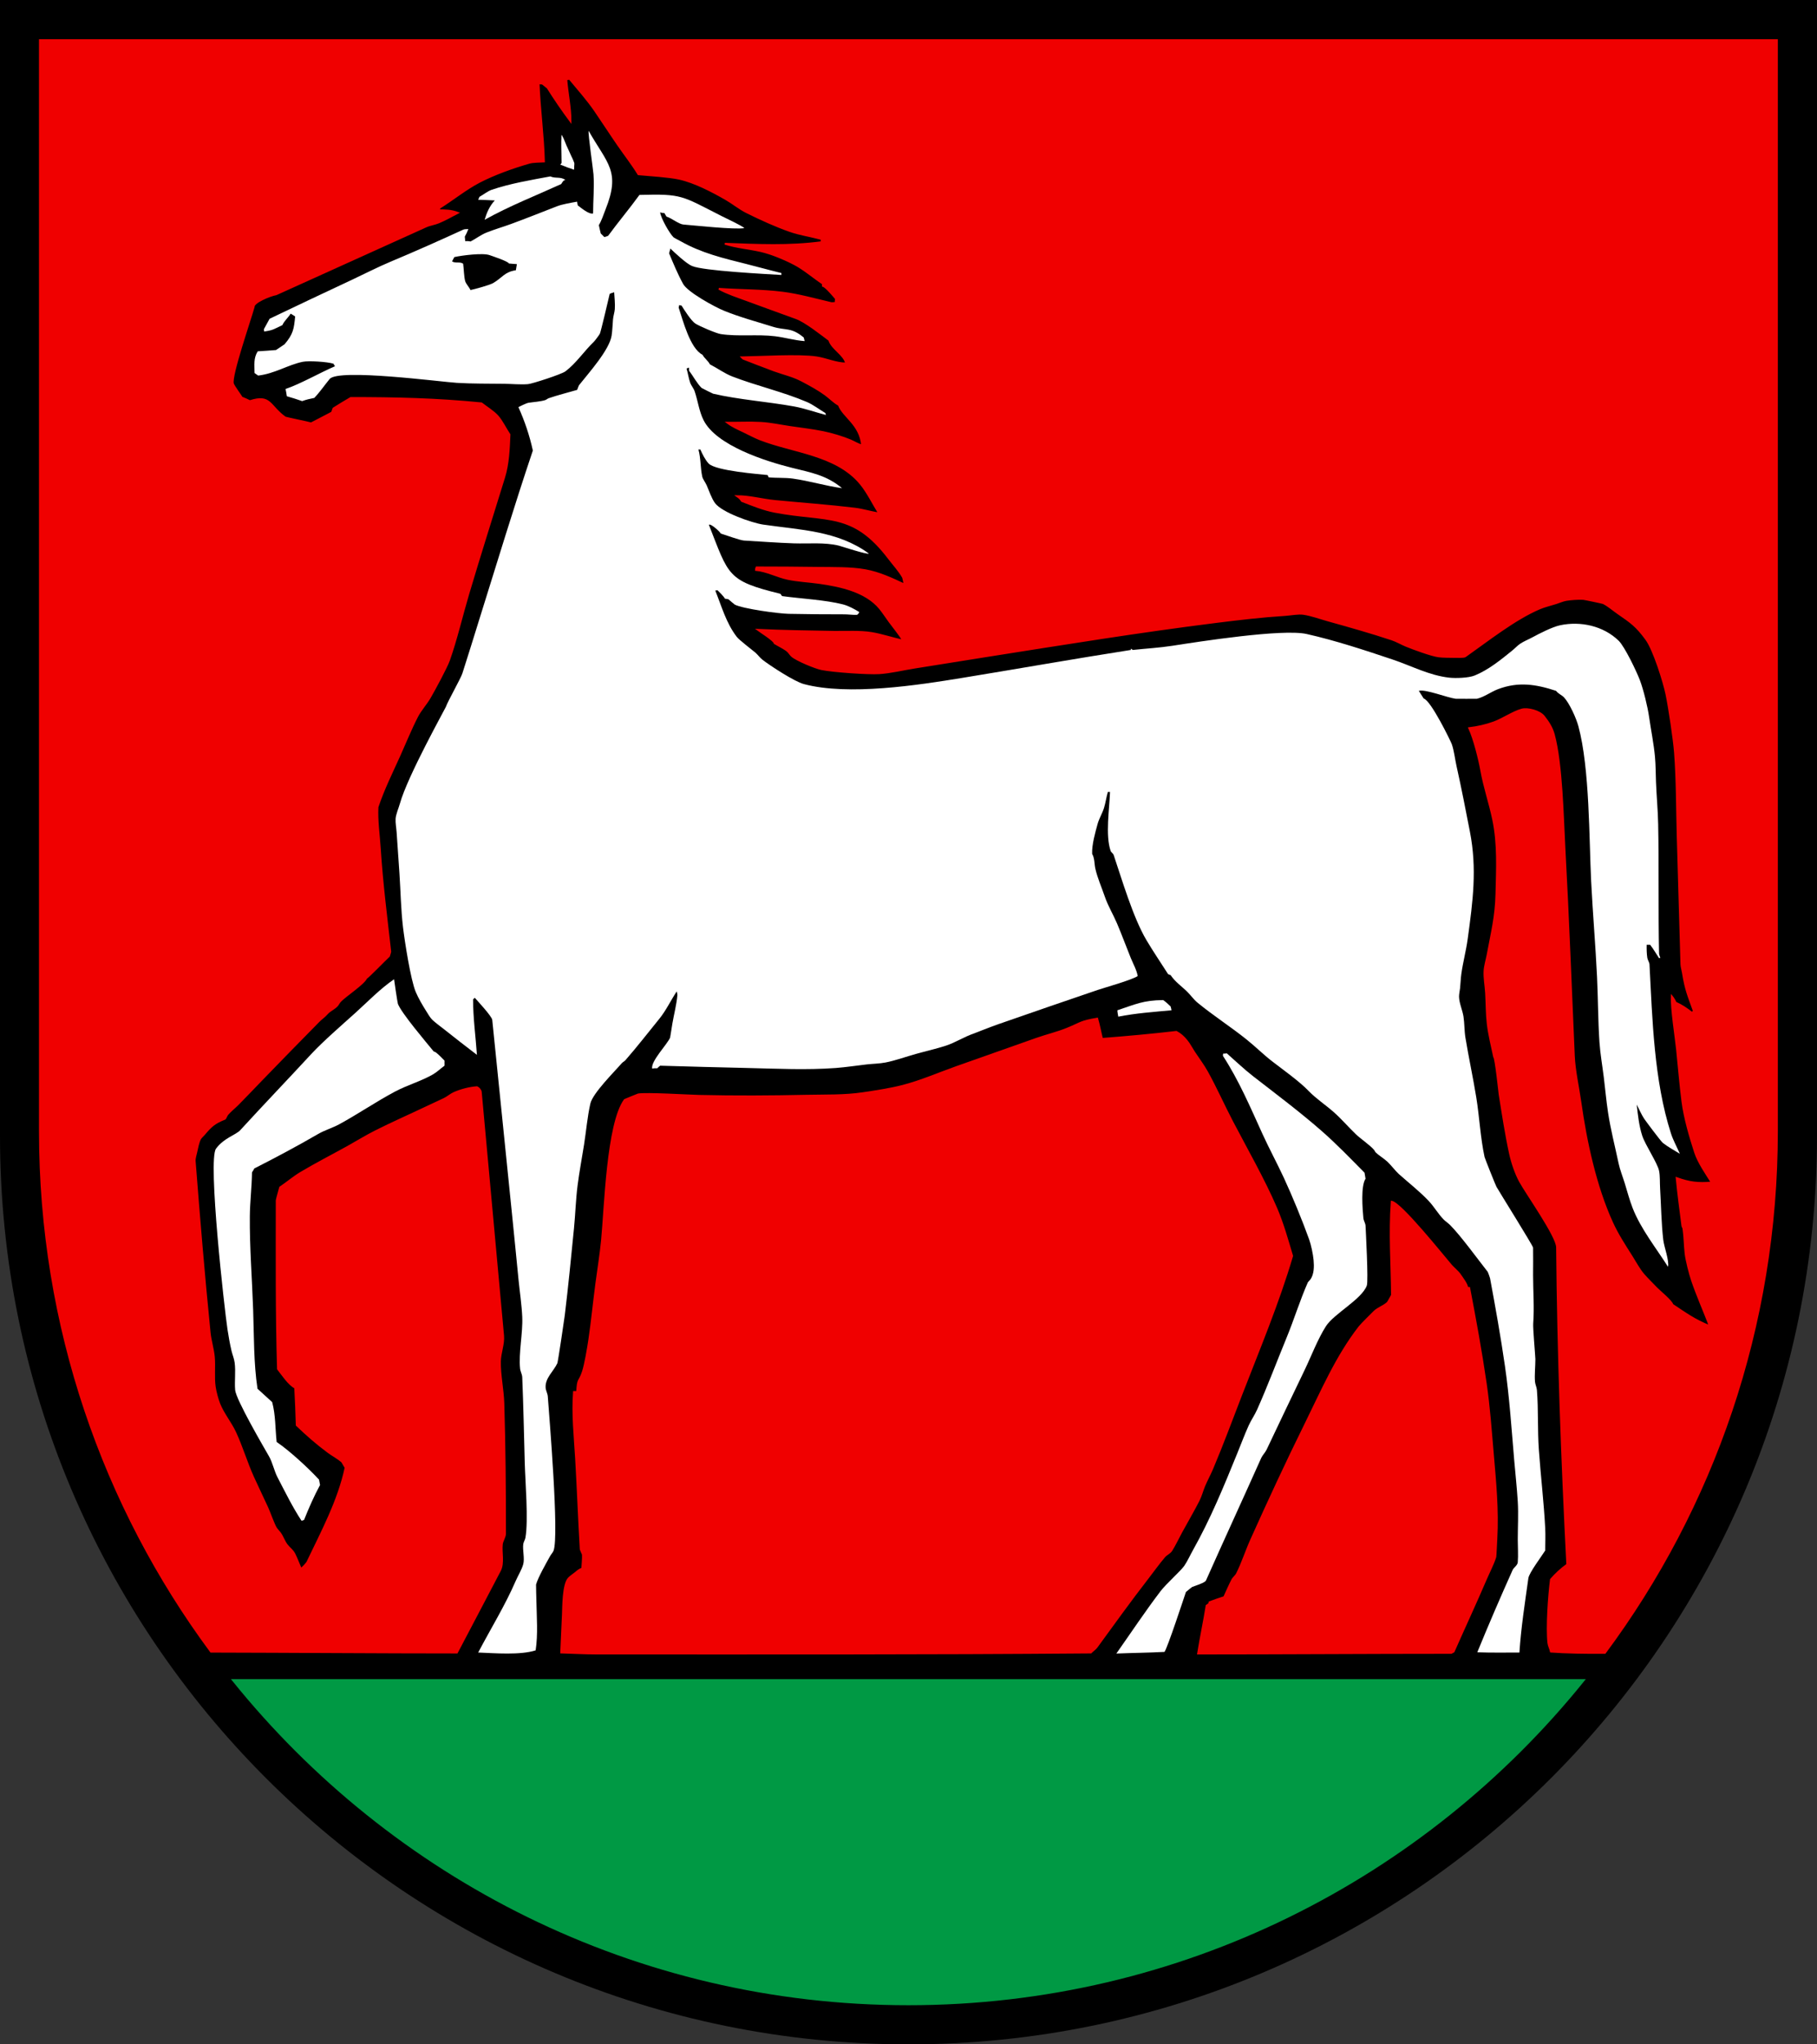 <?xml version="1.0" encoding="iso-8859-1"?>
<!-- Generator: Adobe Illustrator 10.0, SVG Export Plug-In . SVG Version: 3.0.0 Build 77)  -->
<!DOCTYPE svg PUBLIC "-//W3C//DTD SVG 1.0//EN"    "http://www.w3.org/TR/2001/REC-SVG-20010904/DTD/svg10.dtd">
<svg  xmlns="http://www.w3.org/2000/svg" xmlns:xlink="http://www.w3.org/1999/xlink" xmlns:a="http://ns.adobe.com/AdobeSVGViewerExtensions/3.0/"
	 width="283.465" height="318.897" viewBox="0 0 283.465 318.897"
	 style="overflow:visible;enable-background:new 0 0 283.465 318.897" xml:space="preserve">
	<rect x="0" y="0" width="283.465" height="318.897" fill="#333333" stroke="none"/>
	<g id="CMYK_Wappen">
		<path style="fill-rule:evenodd;clip-rule:evenodd;" d="M0,0h283.465v177.165c0,78.278-63.455,141.732-141.732,141.732
			S0,255.443,0,177.165V0z"/>
		
			<path style="fill-rule:evenodd;clip-rule:evenodd;fill:#009944;stroke:#009944;stroke-width:0.283;stroke-miterlimit:3.864;" d="
			M36.324,262.071h210.779c-24.84,30.854-62.822,50.581-105.39,50.581S61.164,292.925,36.324,262.071z"/>
		<g>
			
				<path style="fill-rule:evenodd;clip-rule:evenodd;fill:#F00000;stroke:#F00000;stroke-width:0.283;stroke-miterlimit:3.864;" d="
				M170.177,257.774c0.262-0.273,0.682-0.543,0.896-0.837c2.625-3.6,5.234-7.234,7.966-10.755c0.868-1.119,1.709-2.315,2.629-3.386
				c0.321-0.374,0.819-0.528,1.096-0.976c0.554-0.897,1.011-1.881,1.514-2.808c0.899-1.659,1.876-3.299,2.729-4.979
				c0.347-0.684,0.558-1.514,0.856-2.23c0.388-0.931,0.882-1.819,1.274-2.749c1.589-3.76,3.015-7.624,4.487-11.432
				c2.769-7.161,5.788-14.338,7.96-21.709c-0.747-2.507-1.455-5.061-2.49-7.469c-1.901-4.426-4.641-9.212-6.891-13.523
				c-1.329-2.548-2.511-5.221-3.903-7.728c-0.579-1.043-1.354-2.064-2.012-3.067c-0.383-0.584-0.733-1.277-1.175-1.813
				c-0.488-0.592-0.942-1.007-1.593-1.354c-3.846,0.448-7.73,0.801-11.591,1.096c-0.262-1.047-0.452-2.136-0.757-3.167
				c-2.696,0.481-2.297,0.592-4.68,1.573c-1.508,0.621-3.232,1.026-4.78,1.573l-12.407,4.382c-2.782,0.985-5.634,2.236-8.484,2.968
				c-2,0.514-4.131,0.825-6.174,1.135c-2.88,0.438-5.927,0.335-8.842,0.398c-5.589,0.121-11.139,0.15-16.729,0.021
				c-1.756-0.041-8.182-0.442-9.52-0.219c-0.092,0.015-1.813,0.749-2.092,0.856c-2.717,3.702-3.069,16.947-3.545,21.849
				c-0.221,2.276-0.596,4.563-0.896,6.832c-0.386,2.909-0.665,5.841-1.095,8.743c-0.185,1.243-0.619,3.849-0.996,4.979
				c-0.567,1.701-0.787,0.909-0.896,3.146H89.54c-0.265,3.455,0.131,7.003,0.332,10.456c0.272,4.705,0.446,9.417,0.723,14.121
				c0.003,0.045,0.336,0.742,0.339,0.797c0.038,0.693-0.071,1.488-0.1,2.19c-0.44,0.117-0.742,0.413-1.095,0.697
				c-0.315,0.254-0.713,0.513-0.996,0.797c-0.916,0.916-0.882,4.629-0.93,5.649l-0.266,5.942c1.821,0.052,3.656,0.159,5.477,0.159
				C118.738,257.934,144.466,257.986,170.177,257.774z"/>
			
				<path style="fill-rule:evenodd;clip-rule:evenodd;fill:#F00000;stroke:#F00000;stroke-width:0.283;stroke-miterlimit:3.864;" d="
				M186.906,257.934c13.171,0,26.342-0.1,39.512-0.1c0.114-0.074,0.234-0.144,0.358-0.199c1.662-3.765,3.396-7.487,5.019-11.273
				c0.485-1.131,1.129-2.341,1.494-3.505c0.03-0.099,0.141-2.504,0.159-2.828c0.254-4.503-0.172-8.819-0.558-13.317
				c-0.31-3.618-0.573-7.287-1.096-10.881c-0.727-5.005-1.638-9.972-2.589-14.938h-0.299c-0.021-0.571-0.86-1.63-1.135-2.051
				c-0.296-0.454-1.032-1.052-1.395-1.474c-1.29-1.505-7.789-9.632-9.261-9.918c-0.362,5.085,0,9.522,0.04,14.579
				c-0.145,0.241-0.561,1.066-0.697,1.195c-0.564,0.531-1.468,0.812-2.031,1.354c-0.252,0.243-2.023,1.998-2.33,2.39
				c-3.566,4.566-5.904,10.04-8.457,15.209c-2.943,5.958-5.728,11.971-8.451,18.031c-0.771,1.715-1.375,3.608-2.21,5.278
				c-0.17,0.34-0.563,0.617-0.757,0.996c-0.441,0.865-0.833,1.765-1.235,2.648c-0.764,0.238-1.54,0.516-2.29,0.797l-0.08,0.279
				l-0.378,0.259C187.842,252.961,187.305,255.437,186.906,257.934z"/>
			
				<path style="fill-rule:evenodd;clip-rule:evenodd;fill:#F00000;stroke:#F00000;stroke-width:0.283;stroke-miterlimit:3.864;" d="
				M250.378,257.837c-2.869,0.022-6.274-0.034-8.426-0.202c-0.089-0.432-0.354-0.94-0.398-1.354
				c-0.271-2.479,0.068-7.256,0.398-9.898c0.76-0.871,1.607-1.658,2.549-2.33c-0.846-16.479-1.441-32.992-1.593-49.493
				c-0.016-1.727-4.777-8.415-5.796-10.297c-0.666-1.232-1.233-2.905-1.533-4.282c-0.662-3.04-1.146-6.209-1.633-9.281
				c-0.027-0.174-0.601-5.685-0.856-5.855c-0.35-1.646-0.801-3.457-0.996-5.119c-0.186-1.577-0.167-3.243-0.259-4.833
				c-0.063-1.101-0.311-2.388-0.239-3.472c0.053-0.793,0.338-1.715,0.485-2.51c0.637-3.438,1.285-5.925,1.367-9.44
				c0.091-3.906,0.303-7.758-0.498-11.611c-0.527-2.54-1.396-5.063-1.852-7.608c-0.326-1.821-1.115-4.987-1.893-6.672
				c1.281-0.152,2.633-0.454,3.844-0.896c1.384-0.505,2.988-1.614,4.322-1.991c0.977-0.276,2.837,0.234,3.484,1.056
				c0.689,0.872,1.257,1.741,1.554,2.828c1.251,4.589,1.406,13.106,1.666,17.858c0.59,10.75,0.981,21.516,1.461,32.271
				c0.103,2.298,0.691,4.885,1.016,7.19c0.86,6.126,2.361,13.158,4.959,18.841c0.838,1.834,1.947,3.541,3.026,5.238
				c0.569,0.894,1.169,2.036,1.853,2.828c0.623,0.722,1.334,1.396,1.991,2.091c0.522,0.553,2.38,2.037,2.529,2.629
				c2.039,1.359,3.505,2.429,5.836,3.346c-0.902-2.387-1.974-4.759-2.788-7.17c-0.343-1.014-0.874-3.099-0.996-4.143
				c-0.152-1.301-0.146-2.624-0.339-3.923c-0.021-0.149-0.146-0.29-0.159-0.398c-0.316-2.481-0.658-4.979-0.896-7.469
				c2.046,0.728,3.302,0.868,5.478,0.697c-0.856-1.375-2.078-3.118-2.59-4.681c-0.795-2.435-1.665-5.412-1.991-7.967
				c-0.343-2.686-0.558-5.41-0.837-8.106c-0.206-1.994-0.909-6.355-0.816-8.305c0.22,0.261,0.464,0.682,0.598,0.996
				c0.949,0.416,1.731,0.957,2.55,1.593l0.298-0.259c-0.887-2.497-1.286-3.317-1.719-6.021c-0.063-0.397-0.221-0.898-0.232-1.288
				l-0.578-19.943c-0.124-4.326-0.095-8.747-0.418-13.059c-0.158-2.111-0.899-7.015-1.334-9.122
				c-0.397-1.926-1.967-6.949-3.146-8.564c-1.524-2.088-2.359-2.655-4.401-4.063c-0.72-0.496-1.538-1.215-2.311-1.593
				c-0.102-0.05-2.911-0.645-3.126-0.657c-0.756-0.043-1.901,0.035-2.649,0.16c-0.509,0.084-1.077,0.339-1.573,0.498
				c-0.844,0.271-1.801,0.49-2.609,0.836c-3.904,1.674-8.078,4.998-11.59,7.469c-0.191,0.134-1.467,0.1-1.687,0.093
				c-0.796-0.025-1.674,0.008-2.456-0.093c-1.117-0.145-3.973-1.196-5.078-1.653c-0.735-0.304-1.484-0.749-2.231-0.996
				c-3.274-1.086-6.638-2.034-9.964-2.961c-1.214-0.339-2.585-0.844-3.817-1.022c-0.805-0.117-2.028,0.126-2.868,0.179
				c-3.586,0.225-7.082,0.637-10.647,1.083c-12.023,1.502-23.945,3.444-35.914,5.331l-11.186,1.786
				c-1.812,0.284-3.766,0.769-5.583,0.883c-1.645,0.104-7.085-0.262-8.962-0.637c-1.022-0.205-3.899-1.404-4.641-2.052
				c-0.243-0.212-0.414-0.546-0.657-0.757c-0.529-0.459-1.418-0.856-2.031-1.235c0.005-0.408-2.394-1.911-2.629-2.091
				c3.953,0.185,7.925,0.244,11.883,0.312c1.866,0.032,4.043-0.121,5.882,0.186c1.649,0.275,3.295,0.85,4.938,1.195
				c-0.636-1.03-1.438-1.996-2.157-2.968c-0.498-0.672-0.96-1.407-1.487-2.052c-2.203-2.692-6.21-3.521-9.439-3.983
				c-1.616-0.23-3.355-0.304-4.939-0.637c-1.671-0.351-3.258-1.238-4.979-1.394c-0.003-0.132,0.043-0.281,0.1-0.398
				c3.197,0,6.395,0.025,9.593,0.066c2.344,0.03,5.051-0.041,7.375,0.372c2.138,0.379,4.181,1.332,6.134,2.25
				c-0.043-0.201-0.191-1.037-0.259-1.155c-0.564-1-1.489-2.004-2.19-2.928c-5.614-7.388-9.533-5.726-17.765-7.27
				c-1.776-0.333-3.501-1.042-5.178-1.693c-0.25-0.394-0.376-0.484-0.757-0.757c1.956,0,3.95,0.565,5.935,0.757
				c4.158,0.401,8.295,0.696,12.447,1.195c1.268,0.152,2.516,0.564,3.784,0.737c-0.91-1.466-1.801-3.306-2.888-4.621
				c-3.787-4.58-10.556-4.915-15.693-6.931c-0.871-0.342-1.722-0.813-2.569-1.215c-0.866-0.411-1.744-0.792-2.51-1.374
				c1.738,0.013,3.481-0.079,5.219,0.02c1.514,0.086,2.998,0.415,4.5,0.638c1.722,0.255,3.473,0.452,5.179,0.797
				c1.319,0.267,3.042,0.776,4.281,1.294c0.636,0.266,1.156,0.639,1.832,0.797c-0.293-3.32-2.96-4.465-3.624-6.313
				c-0.765-0.416-1.425-1.123-2.131-1.633c-1.139-0.823-2.419-1.52-3.665-2.171c-1.42-0.743-2.872-1.048-4.361-1.593
				c-1.601-0.586-3.19-1.215-4.779-1.832c-0.031-0.012-0.17-0.17-0.199-0.199c2.813-0.036,8.896-0.422,11.65,0
				c1.537,0.235,3.047,0.956,4.62,0.956c-0.283-1.404-2.239-2.282-2.629-3.645c-1.287-0.958-3.685-2.884-5.178-3.426
				c-2.562-0.929-5.125-1.856-7.681-2.801c-1.455-0.539-3.004-1.025-4.368-1.779c3.268,0.237,6.656,0.192,9.898,0.598
				c2.549,0.318,5.127,1.053,7.627,1.633c0.144,0.033,0.539-0.025,0.697-0.04c0-0.226,0.017-0.433,0.04-0.657
				c-0.257-0.296-1.548-1.885-2.031-1.991v-0.339c-1.436-0.957-2.933-2.256-4.441-3.047c-1.462-0.767-3.581-1.657-5.218-2.032
				c-1.873-0.429-3.792-0.569-5.637-1.155c5.15,0.191,9.97,0.438,15.097-0.239v-0.498c-1.634-0.448-3.383-0.694-4.979-1.255
				c-2.216-0.779-4.627-1.876-6.731-2.928c-1.115-0.558-2.139-1.407-3.226-2.031c-2.166-1.244-4.838-2.643-7.27-3.187
				c-1.57-0.351-4.66-0.544-6.373-0.697c-0.963-1.568-2.12-3.046-3.166-4.561c-1.223-1.772-2.387-3.583-3.605-5.358
				c-1.172-1.707-2.657-3.379-3.982-4.979l-0.498,0.1c0.17,2.168,0.657,4.362,0.657,6.533c-1.271-1.711-2.448-3.435-3.585-5.238
				l-0.797-0.637c-0.199-0.006-0.4-0.027-0.597-0.06c0.162,4.076,0.725,8.126,0.836,12.209c-0.705,0.051-1.619,0.009-2.29,0.199
				c-2.502,0.711-5.492,1.782-7.807,2.988c-2.115,1.102-4.141,2.746-6.174,4.023c-0.066,0.122-0.113,0.263-0.14,0.398
				c1.097,0,1.936,0.017,2.968,0.398c-0.955,0.503-1.976,1.078-2.968,1.494c-0.627,0.263-1.365,0.356-1.991,0.637
				c-7.801,3.511-15.582,7.063-23.381,10.576c-1.026,0.186-3.594,1.264-3.505,1.972c-0.606,2.168-3.547,10.619-3.247,11.95
				c0.08,0.353,1.368,2.097,1.395,2.19c0.428,0.163,0.841,0.362,1.255,0.558c3.276-1.061,3.015,0.744,5.477,2.529
				c0.141,0.103,3.553,0.781,4.083,0.937c0.12-0.065,3.208-1.654,3.266-1.713c0.054-0.212,0.147-0.411,0.219-0.617
				c0.89-0.555,1.78-1.112,2.689-1.634c7.01,0,13.381,0.145,20.393,0.837c0.779,0.609,1.912,1.299,2.55,2.031
				c0.674,0.774,1.245,1.974,1.832,2.848c-0.099,2.216-0.175,4.533-0.837,6.672c-1.875,6.066-3.795,12.123-5.603,18.21
				c-0.993,3.345-1.855,7.066-3.001,10.31c-0.394,1.117-2.319,4.667-2.986,5.815c-0.591,1.017-1.461,1.955-1.992,2.988
				c-1.009,1.964-1.853,4.07-2.762,6.088c-1.165,2.586-2.473,5.197-3.412,8.013c-0.115,2.059,0.226,4.364,0.358,6.433
				c0.345,5.372,1.025,10.762,1.634,16.113c0.008,0.073-0.17,0.594-0.199,0.697c-0.434,0.391-3.357,3.387-3.545,3.426
				c-0.427,0.942-3.366,2.82-4.123,3.685c-0.159,0.182-0.261,0.414-0.418,0.597c-0.408,0.479-1.168,0.786-1.573,1.255
				c-0.429,0.496-0.871,0.767-1.295,1.195c-3.039,3.076-6.052,6.175-9.062,9.281c-1.201,1.239-2.384,2.504-3.604,3.724
				c-0.501,0.501-1.113,0.981-1.573,1.514c-0.154,0.179-0.25,0.493-0.398,0.697c-1.636,0.662-2.136,1.105-3.279,2.457
				c-0.168,0.198-0.486,0.472-0.604,0.69c-0.276,0.514-0.458,1.473-0.591,2.071c-0.095,0.429-0.279,0.974-0.245,1.414
				c0.696,8.919,1.432,17.826,2.33,26.728c0.128,1.265,0.541,2.53,0.657,3.784c0.142,1.526-0.08,3.167,0.14,4.68
				c0.112,0.777,0.413,1.897,0.696,2.629c0.602,1.553,1.786,2.966,2.49,4.481c1.048,2.256,1.76,4.699,2.788,6.971
				c0.727,1.608,1.499,3.197,2.237,4.8c0.307,0.667,0.993,2.626,1.348,3.167c0.173,0.265,0.428,0.501,0.617,0.757
				c0.413,0.56,0.636,1.311,1.075,1.872c0.401,0.514,0.893,0.813,1.194,1.435c0.326,0.67,0.601,1.386,0.896,2.071
				c0.014,0.031,0,0.197,0,0.239c0.346-0.08,1.055-0.971,1.096-1.056c2.255-4.723,4.887-9.613,5.975-14.778
				c-0.167-0.207-0.477-0.854-0.598-0.956c-0.635-0.533-1.436-0.957-2.111-1.454c-1.747-1.286-3.354-2.704-4.919-4.202
				c-0.053-1.947-0.135-3.891-0.239-5.836c-0.996-0.52-1.998-2.048-2.688-2.928c-0.267-8.759-0.198-17.528-0.198-26.29
				c0-0.138,0.465-1.762,0.537-2.031c1.084-0.732,2.127-1.624,3.246-2.291c2.372-1.413,4.854-2.683,7.27-4.022
				c1.455-0.808,2.896-1.703,4.381-2.45c2.574-1.295,5.253-2.472,7.86-3.711c0.941-0.448,1.896-0.876,2.835-1.328
				c0.535-0.258,1.019-0.7,1.553-0.936c1.039-0.458,2.418-0.825,3.565-0.896c0.252,0.102,0.571,0.462,0.597,0.737
				c1.172,12.679,2.323,25.36,3.485,38.041c0.116,1.259-0.476,2.713-0.497,3.983c-0.037,2.139,0.471,4.404,0.537,6.566
				c0.21,6.772,0.259,13.526,0.259,20.302c0,0.542-0.434,1.125-0.498,1.653c-0.151,1.261,0.322,2.941-0.298,4.123
				c-2.238,4.262-4.464,8.53-6.712,12.787c-11.498,0-26.206-0.112-38.374-0.136c-16.766-22.665-26.685-50.748-26.685-81.161V6.26
				h270.99v170.218C277.209,206.979,267.231,235.137,250.378,257.837z"/>
		</g>
		<g>
			<path style="fill-rule:evenodd;clip-rule:evenodd;fill:#FFFFFF;" d="M73.408,45.243c0.635-0.132,2.98-0.762,3.545-1.096
				c1.469-0.869,1.729-1.715,3.525-1.992l0.159-0.956c-0.416-0.01-0.839-0.071-1.255-0.1c-0.06-0.328-2.74-1.203-2.987-1.295
				c-1.041-0.388-4.307,0.029-5.517,0.299l-0.352,0.666c0.489,0.351,1.248,0.007,1.728,0.37c0.095,0.69,0.135,2.065,0.316,2.708
				C72.694,44.285,73.2,44.805,73.408,45.243z M83.565,257.436c-2.385,0.768-6.337,0.446-8.963,0.339
				c1.951-3.715,4.187-7.326,5.855-11.174c0.353-0.812,0.952-1.773,1.175-2.609c0.236-0.885-0.121-2.183,0-3.127
				c0.043-0.328,0.282-0.672,0.339-0.996c0.476-2.717-0.023-8.683-0.106-11.671c-0.123-4.454-0.206-8.912-0.392-13.364
				c-0.02-0.467-0.293-0.91-0.338-1.354c-0.247-2.416,0.453-5.563,0.338-8.066c-0.088-1.916-0.387-3.865-0.577-5.776
				c-0.353-3.537-0.69-7.074-1.056-10.609c-1.032-9.979-2.015-19.962-3.047-29.941c-0.058-0.559-2.392-3.062-2.729-3.446
				l-0.259,0.259c0,2.933,0.396,5.729,0.598,8.644c-1.714-1.315-3.436-2.637-5.118-3.983c-0.602-0.48-1.279-0.951-1.833-1.474
				c-0.355-0.336-0.727-0.995-0.995-1.421c-0.574-0.909-1.174-1.938-1.594-2.921c-0.794-1.861-1.736-7.951-1.991-10.098
				c-0.329-2.771-0.374-5.655-0.558-8.445l-0.438-6.354c-0.044-0.675-0.199-1.465-0.159-2.131c0.041-0.688,0.484-1.7,0.678-2.39
				c1.188-4.268,7.045-14.75,7.149-15.037c0.362-0.999,2.323-4.434,2.589-5.251c0.907-2.799,1.762-5.617,2.642-8.425
				c2.755-8.785,5.414-17.611,8.352-26.336c-0.515-2.362-1.262-4.558-2.251-6.771c0,0,1.188-0.618,1.574-0.678
				c0.832-0.128,1.809-0.176,2.608-0.418c0.168-0.051,0.362-0.231,0.558-0.299c1.449-0.498,2.951-0.863,4.421-1.294
				c0.069-0.147,0.233-0.653,0.299-0.737c1.476-1.872,4.727-5.472,5.079-7.728c0.129-0.827,0.143-1.711,0.219-2.55
				c0.047-0.518,0.243-1.089,0.279-1.573c0.063-0.863-0.05-1.785-0.1-2.649c-0.228,0.085-0.484,0.147-0.697,0.259
				c-0.17,0.748-1.381,5.916-1.533,6.214c-0.097,0.187-0.738,1.064-0.937,1.255c-1.502,1.443-2.767,3.364-4.441,4.62
				c-0.609,0.458-5.196,1.942-5.835,1.992c-1.183,0.092-2.484-0.036-3.678-0.054c-2.46-0.035-4.961,0.004-7.415-0.146
				c-2.512-0.153-18.481-2.273-19.855-0.598c-0.795,0.969-1.523,2.04-2.39,2.947c-0.628,0.126-1.293,0.272-1.893,0.498
				c-0.782-0.274-1.592-0.53-2.39-0.757c-0.055-0.383-0.126-0.755-0.199-1.135c2.355-0.801,5.31-2.512,7.707-3.545
				c-0.07-0.137-0.152-0.271-0.239-0.398c-0.943-0.304-3.867-0.484-4.779-0.299c-2.319,0.472-4.375,1.855-6.971,2.151l-0.558-0.398
				c0-1.266-0.189-2.288,0.498-3.386c0.952-0.053,1.898-0.121,2.849-0.199l1.334-0.896c1.353-1.579,1.476-2.434,1.652-4.342
				c-0.234-0.142-0.451-0.315-0.696-0.438c-0.365,0.6-1.032,1.163-1.295,1.792c-1.31,0.613-1.438,0.802-2.848,0.996
				c0.013-0.116-0.007-0.247-0.04-0.358l0.896-1.633c4.267-2.054,8.551-4.064,12.839-6.075c2.005-0.94,4.039-1.995,6.081-2.848
				c3.801-1.589,7.545-3.259,11.291-4.979c0.244-0.111,0.533-0.054,0.797-0.1c-0.149,0.409-0.343,0.816-0.558,1.195
				c0.043,0.221,0.035,0.47,0.06,0.697c0.246-0.012,0.603-0.004,0.837,0.06c0.84-0.441,1.607-1.04,2.489-1.395
				c1.238-0.497,2.559-0.872,3.817-1.334c2.393-0.879,4.761-1.826,7.136-2.749c0.909-0.353,2.217-0.562,3.187-0.736
				c0.019,0.193,0.052,0.389,0.1,0.577c0.396,0.287,1.746,1.468,2.391,1.255c0-1.992,0.204-4.143,0.06-6.114
				c-0.054-0.729-0.864-6.312-0.757-6.772c2.933,5.174,5.033,6.277,2.629,12.289c-0.328,0.819-0.581,1.668-1.036,2.43
				c0.107,0.428,0.178,0.873,0.299,1.295l0.558,0.558c0.204-0.041,0.41-0.111,0.598-0.199c1.577-2.162,3.31-4.2,4.879-6.373
				c6.723-0.187,6.546,0.118,12.872,3.326c0.443,0.224,3.198,1.514,3.499,1.852c-1.438,0.274-8.04-0.443-9.52-0.558
				c-0.705-0.054-1.86-1.017-2.629-1.234l-0.339-0.558c-0.227,0.014-0.438-0.054-0.657-0.1c0.127,0.915,1.452,3.262,2.091,3.884
				c0.087,0.084,0.934,0.514,1.115,0.617c3.231,1.834,6.615,2.64,10.21,3.539c1.839,0.459,3.662,0.975,5.504,1.42v0.299
				c-2.456-0.149-12.164-0.642-13.94-1.394c-0.919-0.389-2.664-2.046-3.387-2.729c-0.059,0.253-0.116,0.489-0.198,0.737
				c0.656,1.575,1.369,3.288,2.19,4.78c0.718,1.305,4.948,3.603,6.373,4.183c2.465,1.003,5.076,1.707,7.614,2.496
				c2.035,0.633,2.857,0.03,4.833,1.686l0.139,0.558c-1.588-0.116-3.061-0.564-4.62-0.757c-2.763-0.342-5.716,0.077-8.464-0.339
				c-0.711-0.107-3.376-1.249-3.983-1.653c-0.655-0.437-1.781-2.217-2.131-2.788c-0.119,0.003-0.255-0.044-0.358-0.1l-0.1,0.398
				c0.639,1.89,1.762,6.383,3.725,7.369c0.293,0.563,0.869,0.931,1.154,1.494c1.138,0.583,2.306,1.437,3.485,1.892
				c3.806,1.467,7.904,2.388,11.651,3.983c0.958,0.408,1.978,1.192,2.887,1.732c-0.007,0.099,0.035,0.225,0.1,0.299
				c-1.636-0.422-3.324-1.033-4.979-1.334c-4.099-0.745-8.639-1.058-12.646-1.992c-0.068-0.016-1.768-0.872-1.792-0.896
				c-0.716-0.7-1.337-1.87-1.952-2.689c0.014-0.163-0.006-0.338-0.039-0.498c-0.114,0.063-0.236,0.116-0.359,0.159
				c0.215,0.718,0.316,1.483,0.559,2.191c0.157,0.462,0.538,0.876,0.696,1.334c0.506,1.466,0.691,3.115,1.395,4.521
				c1.995,3.99,9.741,6.424,13.762,7.429c2.988,0.747,5.414,1.148,7.847,3.187c-2.57-0.355-5.086-1.132-7.668-1.493
				c-1.228-0.172-2.54-0.07-3.783-0.199c-0.064-0.114-0.116-0.236-0.16-0.358c-1.227-0.134-8.105-0.646-9.2-1.793
				c-0.528-0.553-0.988-1.49-1.295-2.19h-0.299c0.38,1.392,0.296,2.848,0.598,4.242c0.076,0.354,0.538,0.989,0.697,1.361
				c0.354,0.826,0.769,2.055,1.294,2.762c1.096,1.472,5.797,3.096,7.508,3.346c5.806,0.849,11.619,0.948,16.49,4.521
				c-0.228,0.204-4.332-1.149-4.68-1.235c-2.204-0.546-4.756-0.283-7.011-0.358c-2.595-0.087-5.194-0.289-7.786-0.438
				c-0.642-0.037-2.86-0.862-3.625-1.095c-0.166-0.331-1.639-1.646-1.853-1.354c3.123,7.912,2.808,8.718,11.153,10.755l0.259,0.358
				c2.927,0.401,6.746,0.59,9.499,1.294c0.871,0.223,1.782,0.724,2.55,1.195c-0.054,0.132-0.225,0.433-0.398,0.438
				c-0.645,0.021-1.332-0.08-1.985-0.08c-2.878,0-5.751-0.019-8.63-0.079c-1.621-0.034-7.098-0.781-8.404-1.435
				c-0.084-0.042-0.861-0.723-0.995-0.836l-0.559-0.1c-0.059-0.252-1.135-1.295-1.135-1.295c-0.116-0.013-0.247,0.007-0.358,0.04
				c0.993,2.461,1.688,5.055,3.346,7.21c0.406,0.527,2.302,1.951,2.888,2.449c0.4,0.34,0.723,0.817,1.135,1.136
				c1.24,0.958,4.969,3.392,6.434,3.784c6.949,1.861,17.849,0.165,24.787-0.97c8.747-1.43,17.479-2.979,26.235-4.348v-0.199
				c0.106,0.051,0.209,0.124,0.299,0.199c2.065-0.22,4.161-0.338,6.214-0.657c3.998-0.621,17.123-2.68,20.911-1.833
				c4.458,0.998,9.09,2.53,13.423,3.983c2.93,0.982,5.697,2.476,8.822,2.828c0.995,0.112,3.024,0.055,3.983-0.338
				c2.151-0.882,4.05-2.431,5.835-3.877c0.408-0.33,0.812-0.772,1.235-1.062c0.561-0.383,1.3-0.675,1.905-1.002
				c1.099-0.594,3.096-1.621,4.309-1.886c3.191-0.696,6.764,0.073,9.16,2.391c0.959,0.927,2.838,4.872,3.326,6.174
				c0.566,1.509,1.206,4.139,1.434,5.736c0.293,2.05,0.729,4.159,0.916,6.214c0.119,1.294,0.11,2.624,0.16,3.923
				c0.082,2.175,0.294,4.358,0.338,6.533c0.137,6.748-0.004,13.502,0.14,20.255c0.003,0.128,0.153,0.521,0.199,0.657
				c-0.063-0.013-0.144,0.013-0.199,0.04c-0.455-0.695-0.882-1.438-1.394-2.091h-0.538c-0.013,0.657-0.003,1.402,0.1,2.051
				c0.049,0.307,0.323,0.702,0.339,0.996c0.451,8.581,0.695,18.106,3.346,26.37c0.344,1.073,0.941,2.149,1.394,3.187
				c-0.862-0.534-1.857-1.067-2.648-1.693c-0.344-0.272-2.729-3.484-2.928-3.784c-0.439-0.664-0.776-1.484-1.155-2.191
				c0.176,1.586,0.363,3.323,0.856,4.84c0.47,1.443,2.38,4.267,2.629,5.477c0.167,0.812,0.109,1.849,0.159,2.689
				c0.159,2.681,0.189,5.441,0.498,8.106c0.124,1.067,0.957,3.244,0.737,4.182c-1.868-2.952-4.238-5.891-5.517-9.161
				c-0.489-1.252-0.838-2.598-1.235-3.884c-0.303-0.983-0.746-2.09-0.956-3.087c-0.556-2.642-1.251-5.297-1.652-7.966
				c-0.271-1.806-0.433-3.645-0.657-5.458c-0.226-1.818-0.554-3.672-0.678-5.497c-0.228-3.383-0.215-6.806-0.378-10.197
				c-0.238-4.964-0.668-9.918-0.916-14.877c-0.327-6.541-0.214-17.643-1.992-24.199c-0.346-1.277-1.372-3.543-2.23-4.481
				c-0.343-0.375-0.93-0.587-1.254-1.035c-3.17-1.041-5.889-1.457-9.062-0.259c-1.048,0.396-2.217,1.259-3.286,1.494
				c-0.029,0.007-3.22,0.015-3.326,0c-1.312-0.176-4.734-1.533-5.735-1.234c0.271,0.386,0.485,0.808,0.757,1.195
				c1.115,0.271,4.223,6.664,4.381,7.11c0.363,1.023,0.502,2.355,0.744,3.433c0.759,3.388,1.419,6.803,2.084,10.211
				c1.14,5.837,0.461,10.864-0.338,16.729c-0.251,1.836-0.739,3.645-0.996,5.478c-0.104,0.735-0.117,1.491-0.199,2.23
				c-0.047,0.424-0.17,0.935-0.159,1.354c0.023,0.982,0.549,2.099,0.696,3.087c0.162,1.074,0.124,2.2,0.299,3.267
				c0.513,3.114,1.188,6.207,1.693,9.321c0.497,3.062,0.642,6.277,1.294,9.301c0.049,0.227,1.709,4.381,1.853,4.641
				c0.416,0.751,5.71,9.205,5.716,9.5c0.029,1.425,0,2.839,0,4.262c0,2.529,0.208,5.032,0.02,7.568
				c-0.056,0.749,0.29,4.522,0.339,5.557c0,1.14-0.15,2.402-0.06,3.525c0.034,0.417,0.265,0.868,0.299,1.294
				c0.245,3.064,0.083,6.174,0.298,9.241c0.288,4.11,0.781,8.189,0.996,12.309c0.061,1.148,0,2.334,0,3.485
				c-0.543,0.878-2.51,3.468-2.629,4.322c-0.535,3.837-1.146,7.732-1.394,11.592c-2.188,0-4.387,0.04-6.572-0.04
				c1.766-4.32,3.606-8.588,5.517-12.847c0.17-0.379,0.757-0.701,0.797-1.195c0.092-1.142,0-2.374,0-3.525
				c0-1.955,0.119-3.989,0-5.936c-0.133-2.162-0.373-4.333-0.558-6.493c-0.415-4.844-0.739-9.783-1.435-14.599
				c-0.664-4.606-1.479-9.169-2.33-13.742c-0.019-0.102-0.318-0.945-0.358-0.996c-1.452-1.845-4.301-5.756-5.895-7.329
				c-0.304-0.3-0.676-0.533-0.976-0.837c-0.849-0.859-1.497-1.998-2.33-2.888c-1.396-1.491-3.154-2.849-4.681-4.223
				c-0.497-0.447-1.207-1.374-1.753-1.892c-0.52-0.494-1.424-1.046-1.832-1.454c-0.107-0.108-0.18-0.297-0.278-0.418
				c-0.522-0.642-2.138-1.771-2.809-2.41c-1.188-1.135-2.236-2.385-3.485-3.485c-1.297-1.143-2.741-2.078-3.923-3.307
				c-1.438-1.494-4.024-3.328-5.676-4.607c-1.393-1.079-2.619-2.305-3.983-3.399c-2.484-1.994-5.207-3.732-7.667-5.756
				c-0.561-0.46-1.039-1.138-1.554-1.653c-0.892-0.892-1.899-1.543-2.629-2.629c-0.128-0.063-0.263-0.115-0.398-0.16
				c-1.124-1.766-2.319-3.518-3.386-5.318c-2.089-3.524-3.865-9.603-5.118-13.304c-0.066-0.196-0.386-0.391-0.458-0.597
				c-0.851-2.438-0.188-6.586-0.1-9.202h-0.338c-0.238,0.816-0.35,1.681-0.598,2.49c-0.258,0.841-0.765,1.648-0.996,2.489
				c-0.365,1.326-0.918,3.261-0.856,4.681c0.399,0.665,0.333,1.552,0.498,2.29c0.321,1.439,0.993,2.958,1.474,4.362
				c0.516,1.505,1.298,2.761,1.912,4.203c0.756,1.775,1.422,3.607,2.15,5.397c0.341,0.837,0.937,1.917,1.076,2.808
				c-0.986,0.639-5.103,1.781-6.254,2.171c-5.174,1.754-10.334,3.542-15.494,5.337c-1.197,0.417-3.823,1.454-3.823,1.454
				c-1.499,0.506-2.873,1.414-4.342,1.892c-1.531,0.499-3.146,0.86-4.7,1.294c-1.555,0.435-3.16,1.027-4.74,1.335
				c-0.938,0.182-1.973,0.19-2.927,0.299c-1.605,0.182-3.23,0.438-4.84,0.558c-4.506,0.332-9.171,0.109-13.682,0
				c-4.568-0.111-9.135-0.214-13.702-0.359c-0.157,0.116-0.307,0.253-0.438,0.398c-0.202-0.01-0.607,0.002-0.796,0.06
				c-0.284-1.124,2.376-3.816,2.788-4.84c0.019-0.046,0.312-1.942,0.352-2.178c0.248-1.45,0.655-2.978,0.783-4.435
				c0.011-0.118-0.069-0.471-0.1-0.598c-0.896,1.346-1.68,3.003-2.688,4.242c-1.762,2.164-3.479,4.392-5.317,6.493
				c-0.161,0.185-0.428,0.307-0.558,0.458c-1.187,1.376-4.554,4.697-4.919,6.333c-0.461,2.065-0.648,4.277-0.976,6.374
				c-0.333,2.13-0.747,4.275-1.016,6.413c-0.278,2.206-0.339,4.457-0.558,6.672c-0.446,4.513-0.886,9.042-1.435,13.543
				c-0.088,0.728-1.066,7.272-1.155,7.469c-0.556,1.234-1.934,2.303-1.832,3.824c0.029,0.444,0.308,0.922,0.339,1.354
				c0.226,3.167,1.798,21.768,0.896,24.079c-0.108,0.277-0.377,0.55-0.524,0.816c-0.638,1.148-1.902,3.355-2.204,4.462
				c-0.017,0.06,0.048,2.283,0.053,2.549C83.73,252.249,83.944,254.935,83.565,257.436z"/>
			<path style="fill-rule:evenodd;clip-rule:evenodd;fill:#FFFFFF;" d="M174.16,257.934c2.274-3.228,4.482-6.559,6.871-9.7
				c0.891-1.172,3.192-3.204,3.724-3.983c0.516-0.756,0.922-1.679,1.374-2.483c2.732-4.857,4.815-9.952,6.911-15.104
				c0.585-1.438,1.135-2.908,1.772-4.322c0.374-0.83,0.924-1.6,1.294-2.43c1.648-3.693,3.082-7.528,4.621-11.272
				c1.172-2.854,2.06-5.772,3.306-8.604c0.028-0.065,0.328-0.359,0.398-0.458c0.591-0.827,0.587-2.043,0.498-3.027
				c-0.083-0.912-0.39-2.366-0.697-3.226c-1.022-2.855-2.665-6.849-3.943-9.6c-1.073-2.31-2.29-4.551-3.346-6.871
				c-1.872-4.112-3.675-8.347-6.154-12.149c-0.013-0.116,0.008-0.247,0.04-0.358c0.184,0.013,0.378-0.004,0.558-0.04
				c1.354,1.189,2.702,2.482,4.123,3.585c3.596,2.793,7.22,5.503,10.654,8.505c2.318,2.027,4.544,4.339,6.712,6.532l0.159,0.937
				c-0.764,1.181-0.471,4.688-0.339,6.134c0.036,0.397,0.322,0.833,0.339,1.195c0.033,0.757,0.463,8.63,0.199,9.341
				c-0.801,2.155-5.139,4.396-6.373,6.334c-1.306,2.048-2.266,4.629-3.326,6.831c-1.992,4.136-3.97,8.279-5.935,12.428
				c-0.206,0.435-0.652,0.883-0.837,1.294c-2.85,6.385-5.783,12.731-8.623,19.12c-0.162,0.365-1.884,0.888-2.131,0.996
				c-0.086,0.037-0.882,0.695-0.996,0.796c-0.255,0.746-2.902,8.808-3.346,9.341C179.172,257.811,176.66,257.831,174.16,257.934z"/>
			<path style="fill-rule:evenodd;clip-rule:evenodd;fill:#FFFFFF;" d="M47.04,237.22c-1.419-2.155-2.551-4.485-3.744-6.771
				c-0.533-1.022-0.764-2.291-1.334-3.286c-0.764-1.332-5.15-8.832-5.277-10.337c-0.119-1.409,0.11-2.871-0.08-4.282
				c-0.09-0.665-0.327-1.159-0.478-1.792c-0.262-1.1-0.469-2.271-0.638-3.386c-0.454-2.999-3.102-26.397-1.792-28.183
				c1.238-1.688,3.09-2.131,3.783-2.888c3.65-3.985,7.39-7.881,11.054-11.851c1.813-1.965,4.968-4.696,6.891-6.433
				c1.924-1.738,3.902-3.79,6.054-5.258c0.038,0.378,0.538,3.692,0.598,3.844c0.593,1.497,4.386,5.953,5.576,7.409
				c0.017,0.02,0.258,0.094,0.319,0.139c0.489,0.368,0.942,0.864,1.374,1.295v0.796c-0.584,0.422-1.177,1-1.793,1.354
				c-1.854,1.068-4.038,1.678-5.935,2.689c-2.947,1.569-5.731,3.476-8.663,5.079c-1.062,0.58-2.279,0.926-3.326,1.534
				c-3.281,1.904-6.576,3.658-9.957,5.377c-0.099,0.209-0.222,0.413-0.358,0.598c-0.027,2.292-0.319,4.586-0.339,6.871
				c-0.042,4.834,0.354,9.743,0.518,14.579c0.139,4.068,0.072,8.272,0.677,12.309l2.291,2.092c0.544,2.041,0.47,4.118,0.697,6.214
				c1.98,1.342,4.918,4.038,6.611,5.875l0.159,0.837c-0.946,1.755-1.751,3.585-2.489,5.437
				C47.317,237.147,47.176,237.193,47.04,237.22z"/>
			<path style="fill-rule:evenodd;clip-rule:evenodd;fill:#FFFFFF;" d="M174.459,158.589c-0.057-0.327-0.128-0.663-0.14-0.996
				c2.876-0.958,4.014-1.55,7.149-1.593c0.393,0.281,0.815,0.653,1.155,0.996c0.059,0.195,0.105,0.396,0.14,0.597
				C179.985,157.854,177.2,158.043,174.459,158.589z"/>
			<path style="fill-rule:evenodd;clip-rule:evenodd;fill:#FFFFFF;" d="M75.599,34.289c0.342-1.128,0.777-2.149,1.594-3.027
				c-0.862-0.027-1.728-0.088-2.59-0.1l0.199-0.458c0.565-0.314,1.306-0.895,1.893-1.096c2.86-0.981,6.183-1.533,9.161-2.091
				c0.813,0.371,1.582-0.008,2.35,0.558c-0.336,0.025-0.492,0.4-0.657,0.637C83.542,30.537,79.449,32.138,75.599,34.289z"/>
			<path style="fill-rule:evenodd;clip-rule:evenodd;fill:#FFFFFF;" d="M89.54,26.481l-0.519-0.199l-0.537-0.179l-0.538-0.219
				l-0.537-0.199l0.198-0.259l-0.02-1.454l-0.02-1.095V22.08l0.02-0.538v-0.318l0.04-0.199l0.299,0.577l0.238,0.578l0.22,0.538
				l0.239,0.518l0.238,0.518l0.239,0.538l0.259,0.538l0.239,0.598v0.259l-0.021,0.259v0.259L89.54,26.481z"/>
		</g>
	</g>
	<g id="Stanzkontur_innen">
	</g>
</svg>

